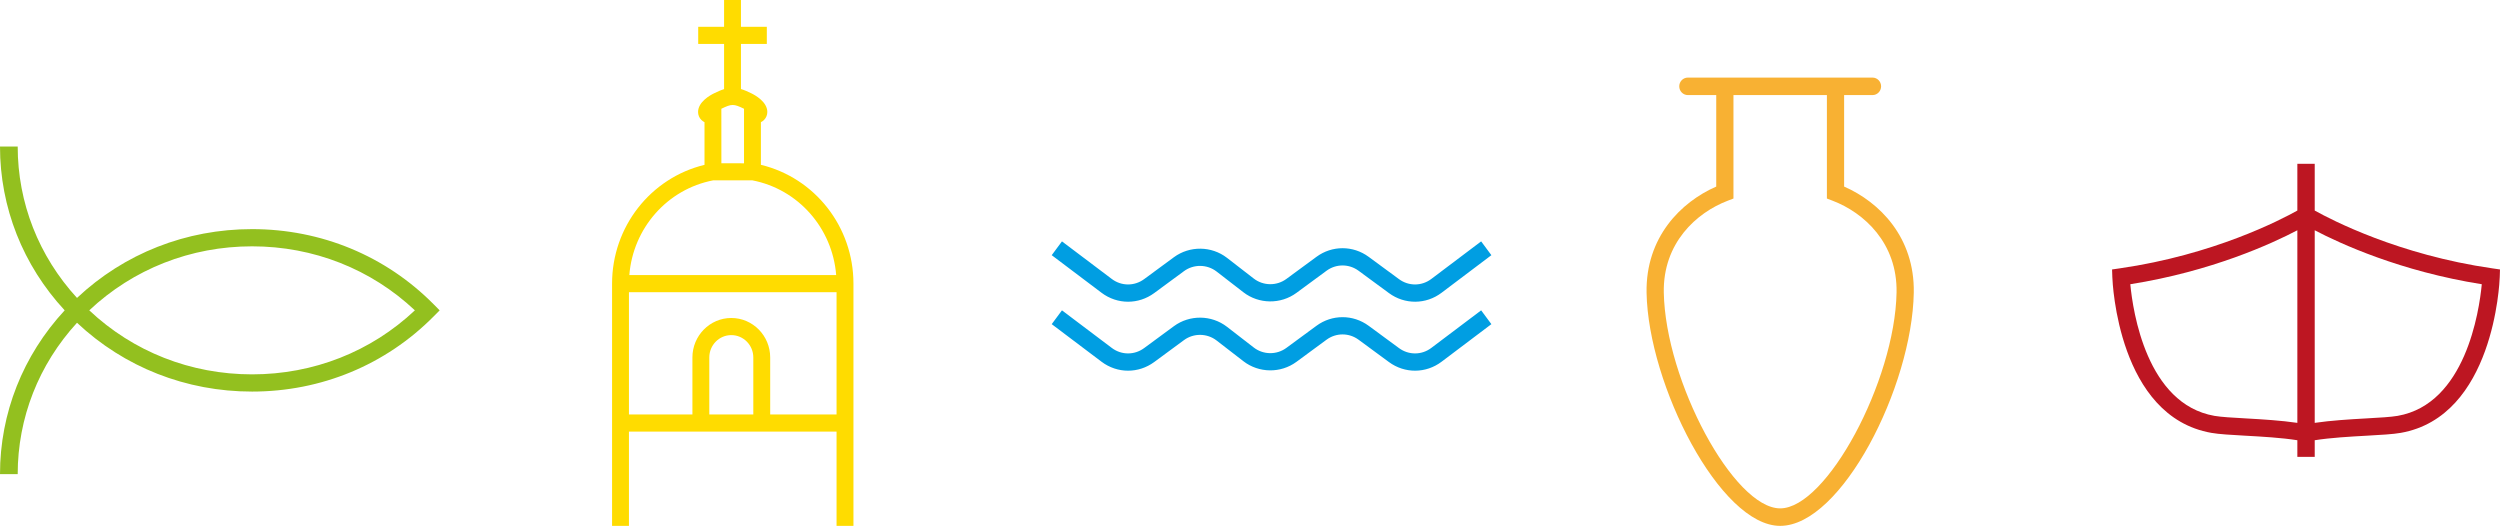 <?xml version="1.0" encoding="utf-8" ?>
<svg xmlns="http://www.w3.org/2000/svg" xmlns:xlink="http://www.w3.org/1999/xlink" width="290" height="61">
	<defs>
		<clipPath id="clip_0">
			<rect x="-576" y="-6042" width="1440" height="6484" clip-rule="evenodd"/>
		</clipPath>
	</defs>
	<g clip-path="url(#clip_0)">
		<path fill="rgb(0,158,226)" stroke="none" transform="translate(122 28)" d="M8.856 7C7.777 7 6.697 6.653 5.779 5.961L0 1.601L1.187 0L6.968 4.36C8.084 5.201 9.589 5.21 10.715 4.382L14.175 1.836C16.002 0.493 18.532 0.52 20.329 1.908L23.44 4.315C24.543 5.166 26.097 5.185 27.216 4.359L30.709 1.792C32.519 0.457 34.952 0.458 36.764 1.792L40.286 4.382C41.413 5.211 42.917 5.201 44.031 4.36L49.813 0L51 1.601L45.221 5.961C43.405 7.333 40.95 7.347 39.116 5.997L35.594 3.406C34.483 2.59 32.99 2.588 31.877 3.406L28.387 5.975C26.56 7.318 24.03 7.29 22.233 5.902L19.122 3.496C18.02 2.646 16.466 2.627 15.345 3.451L11.886 5.997C10.977 6.666 9.916 7 8.856 7"/>
	</g>
	<defs>
		<clipPath id="clip_1">
			<rect x="-576" y="-6042" width="1440" height="6484" clip-rule="evenodd"/>
		</clipPath>
	</defs>
	<g clip-path="url(#clip_1)">
		<path fill="rgb(0,158,226)" stroke="none" transform="translate(122 36)" d="M5.779 5.961L0 1.601L1.187 0L6.968 4.36C8.084 5.201 9.589 5.211 10.715 4.381L14.175 1.835C16.002 0.492 18.534 0.521 20.329 1.908L23.44 4.314C24.543 5.167 26.097 5.184 27.216 4.359L30.709 1.791C32.519 0.459 34.952 0.458 36.764 1.791L40.286 4.381C41.413 5.211 42.917 5.201 44.031 4.36L49.813 0L51 1.601L45.221 5.961C43.405 7.333 40.95 7.348 39.116 5.997L35.594 3.406C34.481 2.588 32.989 2.589 31.877 3.406L28.387 5.974C26.56 7.32 24.029 7.289 22.233 5.9L19.122 3.496C18.02 2.645 16.466 2.627 15.345 3.451L11.886 5.997C10.977 6.666 9.916 7 8.856 7C7.777 7 6.697 6.653 5.779 5.961Z"/>
	</g>
	<defs>
		<clipPath id="clip_2">
			<rect x="-576" y="-6042" width="1440" height="6484" clip-rule="evenodd"/>
		</clipPath>
	</defs>
	<g clip-path="url(#clip_2)">
		<path fill="rgb(248,177,51)" stroke="none" transform="translate(191 9)" d="M26.209 2.03L22.918 2.03L22.918 12.643C27.015 14.438 31.114 18.517 30.998 24.958C30.802 35.886 22.608 51.999 15.505 52L15.493 52C8.537 52.001 0.195 35.64 0.002 24.958C-0.113 18.517 3.986 14.437 8.083 12.643L8.083 2.03L4.792 2.03C4.24 2.03 3.793 1.575 3.793 1.015C3.793 0.454 4.24 0 4.792 0L26.209 0C26.762 0 27.208 0.454 27.208 1.015C27.208 1.575 26.762 2.03 26.209 2.03ZM9.433 14.277C5.772 15.67 1.898 19.197 2 24.921C2.188 35.226 10.13 49.971 15.503 49.971C20.871 49.971 28.816 35.227 29.001 24.921C29.103 19.198 25.229 15.67 21.568 14.277L20.92 14.03L20.92 2.03L10.081 2.03L10.081 14.03L9.433 14.277Z" fill-rule="evenodd"/>
	</g>
	<defs>
		<clipPath id="clip_3">
			<rect x="-576" y="-6042" width="1440" height="6484" clip-rule="evenodd"/>
		</clipPath>
	</defs>
	<g clip-path="url(#clip_3)">
		<path fill="rgb(147,192,31)" stroke="none" transform="translate(0 17)" d="M10.355 19C15.45 23.797 22.119 26.426 29.24 26.426C36.363 26.426 43.03 23.797 48.126 19C43.03 14.203 36.363 11.574 29.241 11.574C22.12 11.574 15.451 14.203 10.355 19M2.053 38L0 38C0 30.941 2.657 24.231 7.503 19C2.657 13.77 0 7.06 0 0L2.053 0C2.053 6.517 4.488 12.712 8.933 17.559C14.413 12.404 21.582 9.578 29.241 9.578C37.262 9.578 44.746 12.678 50.315 18.309L51 19L50.315 19.692C44.746 25.322 37.262 28.423 29.24 28.423C21.582 28.423 14.413 25.597 8.933 20.441C4.488 25.288 2.053 31.484 2.053 38"/>
	</g>
	<defs>
		<clipPath id="clip_4">
			<rect x="-576" y="-6042" width="1440" height="6484" clip-rule="evenodd"/>
		</clipPath>
	</defs>
	<g clip-path="url(#clip_4)">
		<path fill="rgb(189,22,34)" stroke="none" transform="translate(245 19)" d="M23.508 5.424C25.451 6.51 33.265 10.568 44.106 12.128L45 12.257L44.969 13.154C44.946 13.814 44.278 29.32 33.481 31.213C32.582 31.371 31.188 31.449 29.572 31.539C27.589 31.649 25.372 31.774 23.508 32.067L23.508 34L21.493 34L21.493 32.067C19.628 31.774 17.413 31.649 15.428 31.539C13.813 31.449 12.417 31.371 11.521 31.213C0.721 29.32 0.056 13.814 0.031 13.154L0 12.257L0.895 12.128C11.757 10.564 19.553 6.51 21.493 5.424L21.493 0L23.508 0L23.508 5.424ZM15.541 29.537C13.99 29.45 12.65 29.376 11.87 29.239C4.018 27.863 2.417 17.152 2.115 13.971C11.565 12.472 18.543 9.258 21.493 7.711L21.493 30.052C19.597 29.775 17.471 29.645 15.541 29.537ZM33.13 29.239C32.349 29.376 31.01 29.45 29.459 29.537C27.528 29.645 25.404 29.775 23.508 30.052L23.508 7.711C26.457 9.258 33.435 12.472 42.887 13.971C42.583 17.152 40.981 27.863 33.13 29.239Z" fill-rule="evenodd"/>
	</g>
	<defs>
		<clipPath id="clip_5">
			<rect x="-576" y="-6042" width="1440" height="6484" clip-rule="evenodd"/>
		</clipPath>
	</defs>
	<g clip-path="url(#clip_5)">
		<path fill="rgb(255,220,0)" stroke="none" transform="translate(71 0)" d="M17.264 14.173L17.264 19.118C23.526 20.632 28 26.302 28 32.899L28 61L26.041 61L26.041 50.067L1.958 50.067L1.958 61L0 61L0 32.899C0 26.307 4.468 20.639 10.723 19.122L10.723 14.174C10.597 14.11 10.476 14.03 10.367 13.923C10.114 13.677 9.976 13.346 9.976 12.991C9.976 11.816 11.39 11.039 11.822 10.829C12.212 10.639 12.592 10.464 12.993 10.339L12.993 5.095L9.992 5.095L9.992 3.108L12.993 3.108L12.993 0L14.951 0L14.951 3.108L17.951 3.108L17.951 5.095L14.951 5.095L14.951 10.328C15.366 10.452 15.76 10.633 16.163 10.829C16.595 11.039 18.009 11.816 18.009 12.991C18.009 13.346 17.87 13.677 17.617 13.923C17.509 14.029 17.389 14.11 17.264 14.173ZM15.306 12.615L15.306 18.944L12.681 18.935L12.677 12.616C13.881 12.032 14.101 12.032 15.306 12.615ZM16.264 20.918L11.736 20.918C6.388 21.947 2.435 26.475 2.002 31.907L25.997 31.907C25.565 26.475 21.611 21.947 16.264 20.918ZM18.342 48.081L18.342 41.464C18.342 38.94 16.318 36.886 13.831 36.886C11.344 36.886 9.32 38.94 9.32 41.464L9.32 48.081L1.958 48.081L1.958 33.892L26.041 33.892L26.041 48.081L18.342 48.081ZM11.279 48.081L11.279 41.464C11.279 40.035 12.424 38.872 13.831 38.872C15.239 38.872 16.384 40.035 16.384 41.464L16.384 48.081L11.279 48.081Z" fill-rule="evenodd"/>
	</g>

</svg>